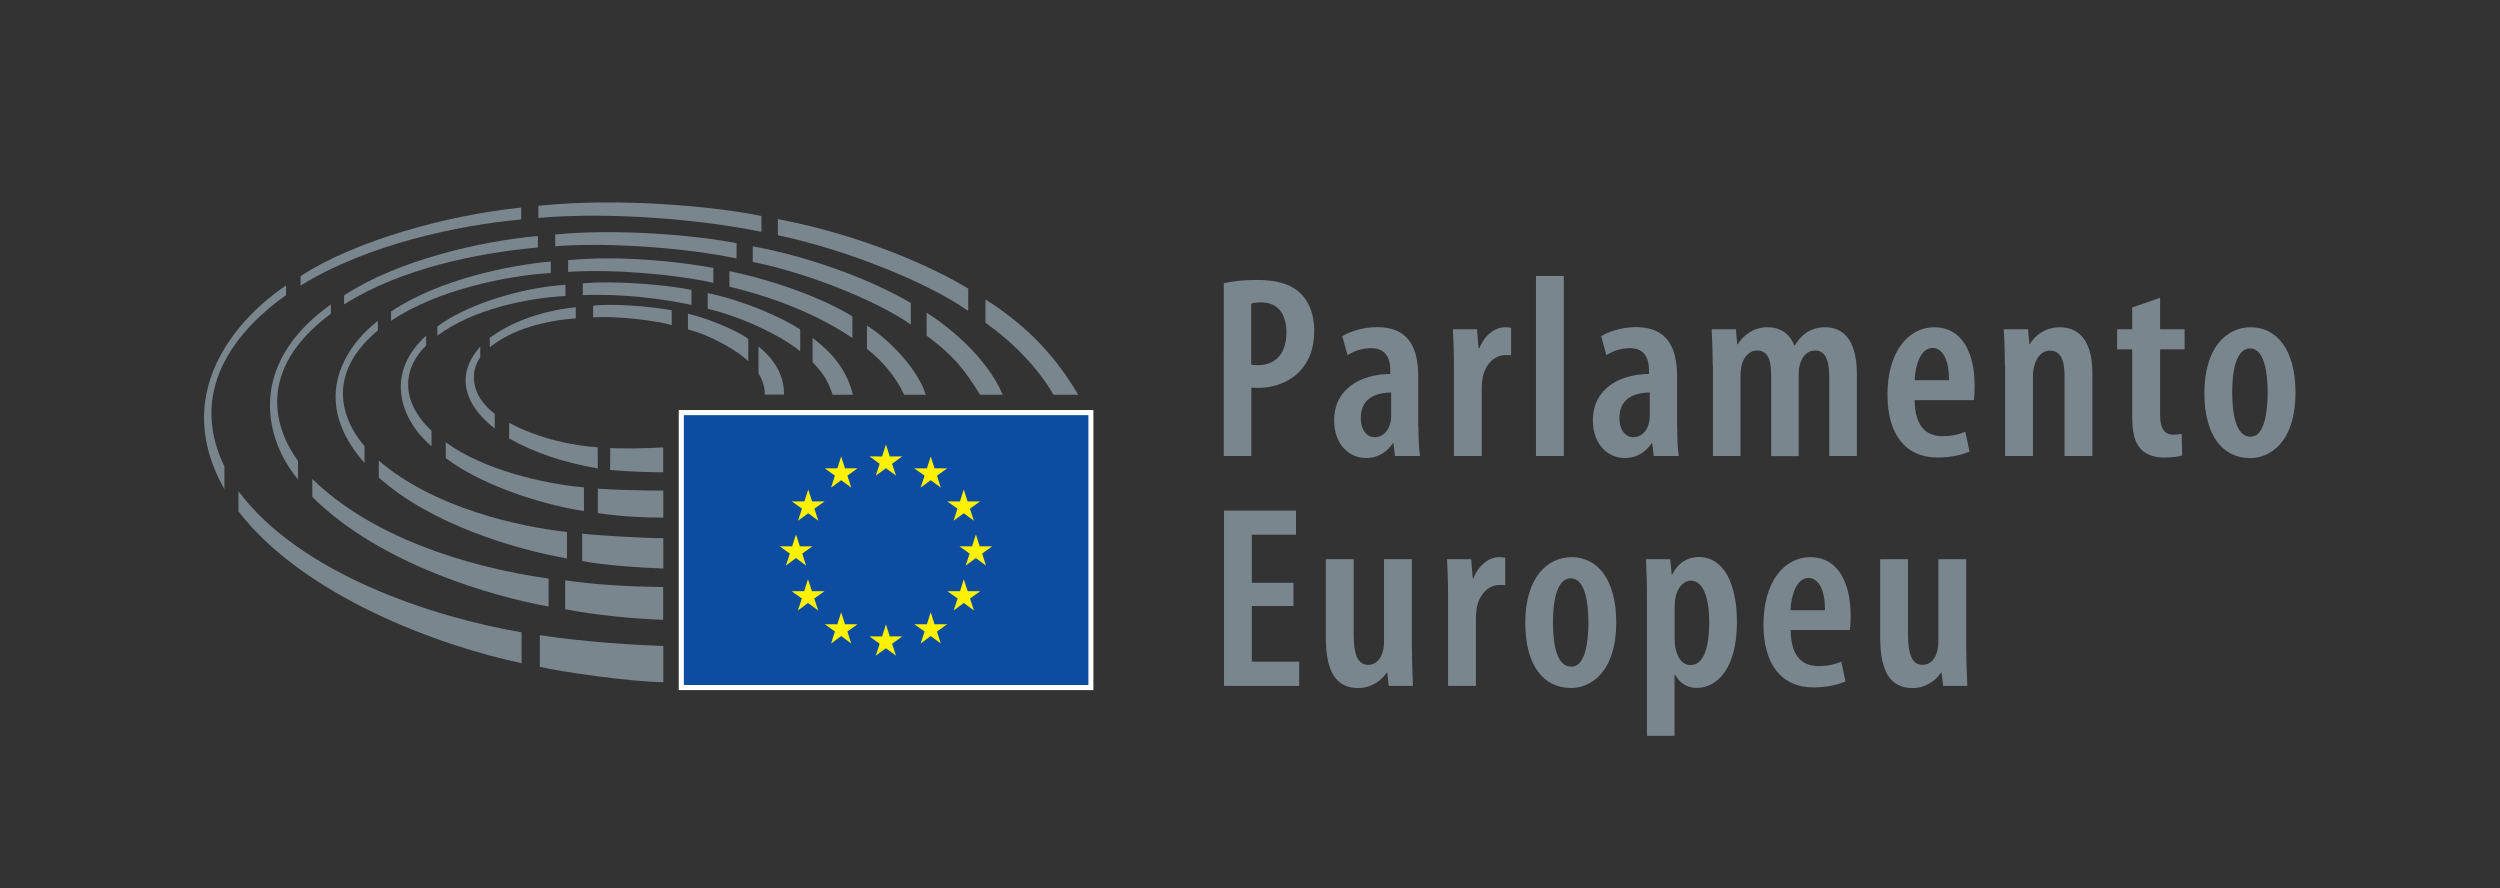 <?xml version="1.0" encoding="utf-8"?>
<!-- Generator: Adobe Illustrator 25.4.1, SVG Export Plug-In . SVG Version: 6.00 Build 0)  -->
<svg version="1.1" xmlns="http://www.w3.org/2000/svg" xmlns:xlink="http://www.w3.org/1999/xlink" x="0px" y="0px"
	 viewBox="0 0 1959.5 696.1" style="enable-background:new 0 0 1959.5 696.1;" xml:space="preserve">
<rect x="0" y="0" width="1959.5" height="696.1" fill="#333333" stroke="none"/>
<style type="text/css">
	.st0{fill:#FFFFFF;}
	.st1{fill:#0C4DA2;}
	.st2{fill:#FFF200;}
	.st3{fill:#7A868E;}
</style>
<g id="Main_Logo_Frame">
	<g id="mute_00000040562264662759936300000000286762311964172189_">
		<rect x="532" y="321.4" class="st0" width="325" height="219.5"/>
		<g id="flag_00000164505111674181489810000008191849233318032556_">
			<rect x="536" y="325.4" class="st1" width="317.1" height="211.5"/>
			<g>
				<polygon class="st2" points="694.4,348.4 697.4,357.8 707.2,357.7 699.2,363.5 702.3,372.8 694.4,367 686.4,372.8 689.5,363.5 
					681.5,357.7 691.4,357.8 				"/>
				<polygon class="st2" points="694.4,489.5 697.4,498.8 707.2,498.8 699.2,504.6 702.3,513.9 694.4,508.1 686.4,513.9 
					689.5,504.6 681.5,498.8 691.4,498.8 				"/>
				<polygon class="st2" points="659.3,357.8 662.3,367.1 672.1,367.1 664.2,372.8 667.2,382.2 659.3,376.4 651.4,382.2 
					654.4,372.8 646.5,367.1 656.3,367.1 				"/>
				<polygon class="st2" points="633.5,383.7 636.5,393 646.3,393 638.3,398.7 641.4,408.1 633.5,402.3 625.5,408.1 628.6,398.7 
					620.6,393 630.5,393 				"/>
				<polygon class="st2" points="623.9,418.9 626.9,428.2 636.8,428.2 628.8,433.9 631.8,443.3 623.9,437.4 616,443.3 619.1,433.9 
					611.1,428.2 620.9,428.2 				"/>
				<polygon class="st2" points="633.3,454 636.4,463.4 646.2,463.4 638.2,469.1 641.3,478.5 633.3,472.6 625.4,478.5 628.5,469.1 
					620.5,463.4 630.3,463.4 				"/>
				<polygon class="st2" points="659.3,479.9 662.3,489.3 672.1,489.3 664.2,495 667.2,504.4 659.3,498.5 651.4,504.4 654.4,495 
					646.5,489.3 656.3,489.3 				"/>
				<polygon class="st2" points="729.5,357.8 726.5,367.1 716.6,367.1 724.7,372.8 721.6,382.2 729.5,376.4 737.4,382.2 
					734.4,372.8 742.4,367.1 732.5,367.1 				"/>
				<polygon class="st2" points="755.4,383.7 752.4,393 742.5,393 750.5,398.7 747.4,408.1 755.4,402.3 763.3,408.1 760.2,398.7 
					768.2,393 758.4,393 				"/>
				<polygon class="st2" points="764.9,418.9 761.9,428.2 752,428.2 760,433.9 756.9,443.3 764.9,437.4 772.8,443.3 769.8,433.9 
					777.7,428.2 767.9,428.2 				"/>
				<polygon class="st2" points="755.4,454 752.5,463.4 742.6,463.4 750.6,469.1 747.5,478.5 755.4,472.6 763.4,478.5 760.3,469.1 
					768.3,463.4 758.5,463.4 				"/>
				<polygon class="st2" points="729.5,479.9 726.5,489.3 716.6,489.3 724.7,495 721.6,504.4 729.5,498.5 737.4,504.4 734.4,495 
					742.4,489.3 732.5,489.3 				"/>
			</g>
		</g>
		<g id="hc_00000004538875990802358550000014488365117462769051_">
			<path class="st3" d="M586.5,283.2v-17.5c-6.4-5.5-31.8-16.4-47.3-19.8v12.3C556.9,262.6,579,275.4,586.5,283.2z"/>
			<path class="st3" d="M599.4,309.3h15.1c0.5-22.1-17.5-35.7-20-37.7v21C600.2,302,599.4,309.3,599.4,309.3z"/>
			<path class="st3" d="M636.9,264.9v19c7.6,7.9,12.1,14.1,15.7,25.5h15.9C664.3,292,654.1,277.7,636.9,264.9z"/>
			<path class="st3" d="M627.2,275.3v-17.1c-14.6-9.5-43.6-22.4-72.5-28.5V242C582.5,248.7,612,263.1,627.2,275.3z"/>
			<path class="st3" d="M668.1,264.9V248c-17.6-11.1-53.7-26.5-96.4-35.5v12.2C612.7,234.6,643.8,248.7,668.1,264.9z"/>
			<path class="st3" d="M679.5,255.2c0,0,0,18.2,0,18.2c11.2,8.9,22,20.6,29.2,36h16.9C719.8,290.2,698.2,267,679.5,255.2z"/>
			<path class="st3" d="M713.9,254.4v-16.9c-33.6-19.9-83.9-37.3-123.9-44.4v12.2C635.2,214.4,688.9,236.7,713.9,254.4z"/>
			<path class="st3" d="M768.2,309.4h17.7c-12.8-30.5-44.7-55-59.6-64.3v18C748.9,279.8,757.2,291.7,768.2,309.4z"/>
			<path class="st3" d="M758.9,243.7v-17.5c-27.2-16.6-82.2-41.6-149.2-54.5v12.7C660.6,195,725.6,220.3,758.9,243.7z"/>
			<path class="st3" d="M825.7,309.4h19.4c-21.5-36.6-46.1-57.5-72.7-74.8V253C792.1,266.8,813.2,287.4,825.7,309.4z"/>
			<path class="st3" d="M526.5,254.8v-11.6c-17.5-3.3-48.1-5.4-61.6-3.6v9.1C485.1,247.6,514.9,251.4,526.5,254.8z"/>
			<path class="st3" d="M451.3,249.5v-8.7c-32.4,3.4-54.6,14.5-67.4,24v7.4C402.2,257.5,427.6,251.4,451.3,249.5z"/>
			<path class="st3" d="M376.4,280.1l0-8.4c-29.8,33.5,7.5,61.3,11.4,64.1v-11.4C367,308.6,369.5,289.4,376.4,280.1z"/>
			<path class="st3" d="M399.1,331.4v12.3c20.2,11.2,40.6,18.3,69.5,23.5l-0.2-16.6C448.8,349.3,421.7,343.7,399.1,331.4z"/>
			<path class="st3" d="M478.3,351.1l-0.1,17.3c16.9,1.4,32.9,1.8,41.6,1.8v-19.5C507,351.6,483.2,351.7,478.3,351.1z"/>
			<path class="st3" d="M542,239v-11.8c-20.8-4.2-61.3-7.4-85.2-5.1v9.2C488.4,230.1,519.6,234.2,542,239z"/>
			<path class="st3" d="M457.7,400.5V382c-31-2.7-78.7-13.6-108.3-35.3v12.4C381.9,383.5,433.3,397.1,457.7,400.5z"/>
			<path class="st3" d="M338.2,349.8v-12.2c-26.3-25-21.1-50.4-4.2-66.8v-7.7C301.4,292.7,313.4,328.6,338.2,349.8z"/>
			<path class="st3" d="M468.6,383v19.2c18.9,2.7,35.2,3.5,51.3,3.5v-21.2C502.6,384.6,476.3,383.7,468.6,383z"/>
			<path class="st3" d="M342.8,255.9v7.2c28.3-21,70.6-29.5,100.4-31.1v-8.8C406.3,225.6,364,239.8,342.8,255.9z"/>
			<path class="st3" d="M296.9,361v13.3c40.5,36.5,107.2,56.4,147.5,63.4V417C407.2,412.8,340.2,398.4,296.9,361z"/>
			<path class="st3" d="M559.1,221.7V210c-26.2-4.8-71.4-10-113.8-6.1v9.2C480.9,210.7,531.2,215.3,559.1,221.7z"/>
			<path class="st3" d="M456.3,418.3v21.4c18,3.6,47.5,5.3,63.6,5.9v-23.8C510.3,422.1,468.2,419.7,456.3,418.3z"/>
			<path class="st3" d="M431.7,214v-9c-31.5,2.7-87.8,13.9-125.2,39.2v7.3C342.8,226.8,399.1,215.8,431.7,214z"/>
			<path class="st3" d="M296.2,258.9v-7.4c-17.1,12.9-59,56.4-10.5,111.4v-13.3C274.9,337.5,248.9,298.5,296.2,258.9z"/>
			<path class="st3" d="M577.3,202.6v-12c-31.7-6.2-93.5-11.6-142.1-6.8v9.2C478.1,189.7,539.3,194.5,577.3,202.6z"/>
			<path class="st3" d="M443,454.9v22.6c23.9,4.7,53.7,7.5,76.8,8.3v-25.7C492.2,459.8,468.4,458.4,443,454.9z"/>
			<path class="st3" d="M430,475.4v-21.9c-66.5-9.4-139.8-33.6-185.2-78.1v14.1C298.6,443.1,387.8,467.8,430,475.4z"/>
			<path class="st3" d="M269.7,231.5v7.1c44.5-28.3,105.4-40.5,151.9-44.6v-9C376.9,188.9,311.4,204.1,269.7,231.5z"/>
			<path class="st3" d="M233.6,375.8v-14.5c-17.4-23.7-34.5-70.6,25.7-115.4v-7.3C191.7,286.9,208.5,346,233.6,375.8z"/>
			<path class="st3" d="M186.9,385v15.8c51,66.2,156.4,105.2,221.9,119v-24.2C340,483.9,235.4,450.1,186.9,385z"/>
			<path class="st3" d="M596.8,181.7v-12.4c-31.4-6.6-107.6-15-174.8-8v9.5C478.2,165.9,549,171.9,596.8,181.7z"/>
			<path class="st3" d="M408.5,172v-9.3c-58.3,5.9-130.6,26.1-172.9,53.7v7.4C288.7,191.2,359.2,176.6,408.5,172z"/>
			<path class="st3" d="M423.1,497.8v24.8c15,3.8,71.8,11.9,96.8,12.1v-28.4C481.7,505.1,442.6,501,423.1,497.8z"/>
			<path class="st3" d="M224.2,231.3v-7.5c-17.1,11-98.1,71.8-48.3,159.6v-17.7C144.7,301,192.2,254,224.2,231.3z"/>
		</g>
	</g>
</g>
<g id="Layer_4">
</g>
<g id="Language">
	<g>
		<g>
			<g>
				<path class="st3" d="M959.2,222c6.9-1.6,15.9-2.6,25.5-2.6c14.5,0,26.3,2.6,34.4,10.4c7.4,6.9,11,17.5,11,29.3
					c0,13.9-3.9,23.3-10.2,30.6c-8.2,9.6-21.4,14.3-33,14.3c-2.2,0-4.1,0-6.1-0.2v53.6h-21.6V222z M980.8,285.8
					c1.6,0.4,3.1,0.4,5.3,0.4c14.3,0,22.2-9.8,22.2-25.5c0-12.9-5.3-23.7-20-23.7c-3.1,0-5.7,0.4-7.6,1V285.8z"/>
				<path class="st3" d="M1111.8,334.7c0,7.8,0.2,16.1,1.2,22.7h-19.6l-1.2-10h-0.4c-5.1,7.5-12.4,11.6-21,11.6
					c-14.3,0-25.1-11.8-25.1-29.4c0-25.5,21.6-36.3,44-36.5v-2.7c0-10.4-4.1-17.5-14.9-17.5c-7.1,0-13.1,2-18.6,5.5l-4.1-14.9
					c4.9-3.1,15.3-7.1,27.3-7.1c25.7,0,32.2,17.5,32.2,38.7V334.7z M1090.4,307.6c-8.5,0.2-23.8,2.4-23.8,19.8
					c0,11.2,5.9,15.3,10.8,15.3c5.5,0,10.6-3.7,12.4-11.4c0.4-1.5,0.6-3.3,0.6-5.1V307.6z"/>
				<path class="st3" d="M1139.6,286c0-9.2-0.4-19.6-0.8-27.9h18.9l1.2,14.9h0.6c3.9-10,12-16.5,20.2-16.5c2,0,3.3,0.2,4.7,0.4v21.6
					c-1.4-0.2-2.8-0.2-4.7-0.2c-7.5,0-15.1,6.3-17.5,17.1c-0.4,2.2-0.8,5.7-0.8,9.4v52.6h-21.8V286z"/>
				<rect x="1203.9" y="216.3" class="st3" width="21.8" height="141.1"/>
				<path class="st3" d="M1314.6,334.7c0,7.8,0.2,16.1,1.2,22.7h-19.6l-1.2-10h-0.4c-5.1,7.5-12.4,11.6-21,11.6
					c-14.3,0-25.1-11.8-25.1-29.4c0-25.5,21.6-36.3,44-36.5v-2.7c0-10.4-4.1-17.5-14.9-17.5c-7.1,0-13,2-18.5,5.5l-4.1-14.9
					c4.9-3.1,15.3-7.1,27.3-7.1c25.6,0,32.2,17.5,32.2,38.7V334.7z M1293.2,307.6c-8.6,0.2-23.9,2.4-23.9,19.8
					c0,11.2,5.9,15.3,10.8,15.3c5.5,0,10.6-3.7,12.4-11.4c0.4-1.5,0.6-3.3,0.6-5.1V307.6z"/>
				<path class="st3" d="M1342.4,286c0-11.2-0.4-19.2-0.8-27.9h19l1,11.8h0.4c4.7-7.5,12.8-13.4,23.2-13.4
					c10.2,0,17.5,4.9,21.2,14.3h0.4c2.4-4.3,6.1-8.2,9.8-10.6c4.1-2.4,8.7-3.7,13.9-3.7c15.9,0,24.9,12.2,24.9,36.7v64.2h-21.6
					v-60.1c0-12.1-1.6-22.6-11.2-22.6c-5.7,0-10.2,4.3-12,11.6c-0.6,2-0.8,4.9-0.8,8v63.2h-21.6v-63.6c0-8.8-1.2-19.2-11-19.2
					c-5.3,0-10.4,4.1-12.2,12c-0.4,2.3-0.8,5.1-0.8,7.9v62.8h-21.6V286z"/>
				<path class="st3" d="M1500.7,313.6c0.2,22.2,10.4,28.3,22,28.3c7.4,0,13.5-1.6,17.7-3.5l3.3,15.5c-6.3,2.9-15.9,4.7-24.9,4.7
					c-25.7,0-39.4-18.6-39.4-49.3c0-32.8,15.7-52.8,36.9-52.8c20.8,0,31.4,19,31.4,45.5c0,5.7-0.2,9-0.6,11.6H1500.7z M1527.6,298
					c0.2-15.9-5.1-25.3-12.8-25.3c-9.4,0-13.7,13.7-14.1,25.3H1527.6z"/>
				<path class="st3" d="M1571.4,286c0-11.2-0.4-19.2-0.8-27.9h19l1,11.6h0.4c4.7-7.9,13.1-13.2,23.5-13.2
					c16.7,0,25.5,12.9,25.5,35.9v65h-21.8v-63c0-10-2-19.6-11.6-19.6c-5.3,0-10.2,4.1-12.2,12.2c-0.6,2-1,5.3-1,9v61.4h-21.8V286z"
					/>
				<path class="st3" d="M1693.1,233.4v24.7h19.2v15.7h-19.2v51.6c0,12.2,4.7,15.3,10.2,15.3c2.4,0,4.5-0.2,6.7-0.6l0.4,16.9
					c-3.3,1-8.2,1.6-14.3,1.6c-7,0-13.3-1.9-17.6-6.1c-4.9-4.9-7.3-12-7.3-26.9v-51.8h-11.8v-15.7h11.8V241L1693.1,233.4z"/>
				<path class="st3" d="M1763.3,359c-21,0-35.5-17.5-35.5-50.9c0-36.1,17.7-51.6,36.3-51.6c20.8,0,35.1,18.2,35.1,51
					c0,40.2-20.8,51.6-35.7,51.6H1763.3z M1764.1,342.3c10.8,0,13.3-19.6,13.3-34.7c0-14.5-2.4-34.5-13.7-34.5
					c-11.8,0-14.1,20-14.1,34.5c0,16.7,2.9,34.7,14.3,34.7H1764.1z"/>
			</g>
			<g>
				<polygon class="st3" points="1013.8,475 981.2,475 981.2,518.6 1018.3,518.6 1018.3,537.6 959.4,537.6 959.4,400.2 
					1015.8,400.2 1015.8,419.1 981.2,419.1 981.2,456.8 1013.8,456.8 				"/>
				<path class="st3" d="M1106.7,508.6c0,10.8,0.4,20.6,0.8,29h-19l-1.2-10.4h-0.4c-3.9,5.9-11.8,12.1-22.2,12.1
					c-18.1,0-25.5-13.7-25.5-39.6v-61.4h21.8V497c0,14.3,2.4,24.1,11.4,24.1c6.7,0,10.2-5.7,11.2-9.8c0.8-2.3,1.2-5.3,1.2-8.6v-64.4
					h21.8V508.6z"/>
				<path class="st3" d="M1135,466.2c0-9.2-0.4-19.6-0.8-27.9h18.9l1.2,14.9h0.6c3.9-10,12-16.5,20.2-16.5c2,0,3.3,0.2,4.7,0.4v21.6
					c-1.4-0.2-2.8-0.2-4.7-0.2c-7.5,0-15.1,6.3-17.5,17.1c-0.4,2.2-0.8,5.7-0.8,9.4v52.6H1135V466.2z"/>
				<path class="st3" d="M1231,539.2c-21,0-35.5-17.5-35.5-50.9c0-36.1,17.7-51.6,36.3-51.6c20.8,0,35,18.2,35,51
					c0,40.2-20.8,51.6-35.7,51.6H1231z M1231.8,522.5c10.8,0,13.2-19.6,13.2-34.7c0-14.5-2.4-34.5-13.7-34.5
					c-11.8,0-14.1,20-14.1,34.5c0,16.7,2.8,34.7,14.3,34.7H1231.8z"/>
				<path class="st3" d="M1290.9,469.5c0-13.4-0.4-22.8-0.8-31.2h19l1.2,12h0.4c4.7-9.4,12.2-13.7,20.8-13.7
					c19.8,0,29.9,21.2,29.9,51c0,36.3-15.5,51.6-31.6,51.6c-8.8,0-14.1-5.3-16.9-10.4h-0.4v47.9h-21.6V469.5z M1312.6,501.3
					c0,3.1,0.4,6.1,1,8.4c2.6,9.6,7.7,11.6,11.4,11.6c11,0,14.7-15.7,14.7-33.2c0-19.8-4.7-33-14.7-33c-5.5,0-10.4,6.1-11.6,12.8
					c-0.6,2.3-0.8,4.7-0.8,7.3V501.3z"/>
				<path class="st3" d="M1403.5,493.8c0.2,22.2,10.4,28.3,22,28.3c7.3,0,13.5-1.6,17.7-3.5l3.3,15.5c-6.3,2.9-15.9,4.7-24.9,4.7
					c-25.7,0-39.4-18.6-39.4-49.3c0-32.8,15.7-52.8,36.9-52.8c20.8,0,31.4,19,31.4,45.5c0,5.7-0.2,9-0.6,11.6H1403.5z M1430.4,478.3
					c0.2-15.9-5.1-25.3-12.9-25.3c-9.4,0-13.7,13.7-14.1,25.3H1430.4z"/>
				<path class="st3" d="M1541.2,508.6c0,10.8,0.4,20.6,0.8,29h-19l-1.2-10.4h-0.4c-3.9,5.9-11.8,12.1-22.2,12.1
					c-18.1,0-25.5-13.7-25.5-39.6v-61.4h21.8V497c0,14.3,2.4,24.1,11.4,24.1c6.7,0,10.2-5.7,11.2-9.8c0.8-2.3,1.2-5.3,1.2-8.6v-64.4
					h21.8V508.6z"/>
			</g>
		</g>
	</g>
</g>
</svg>
